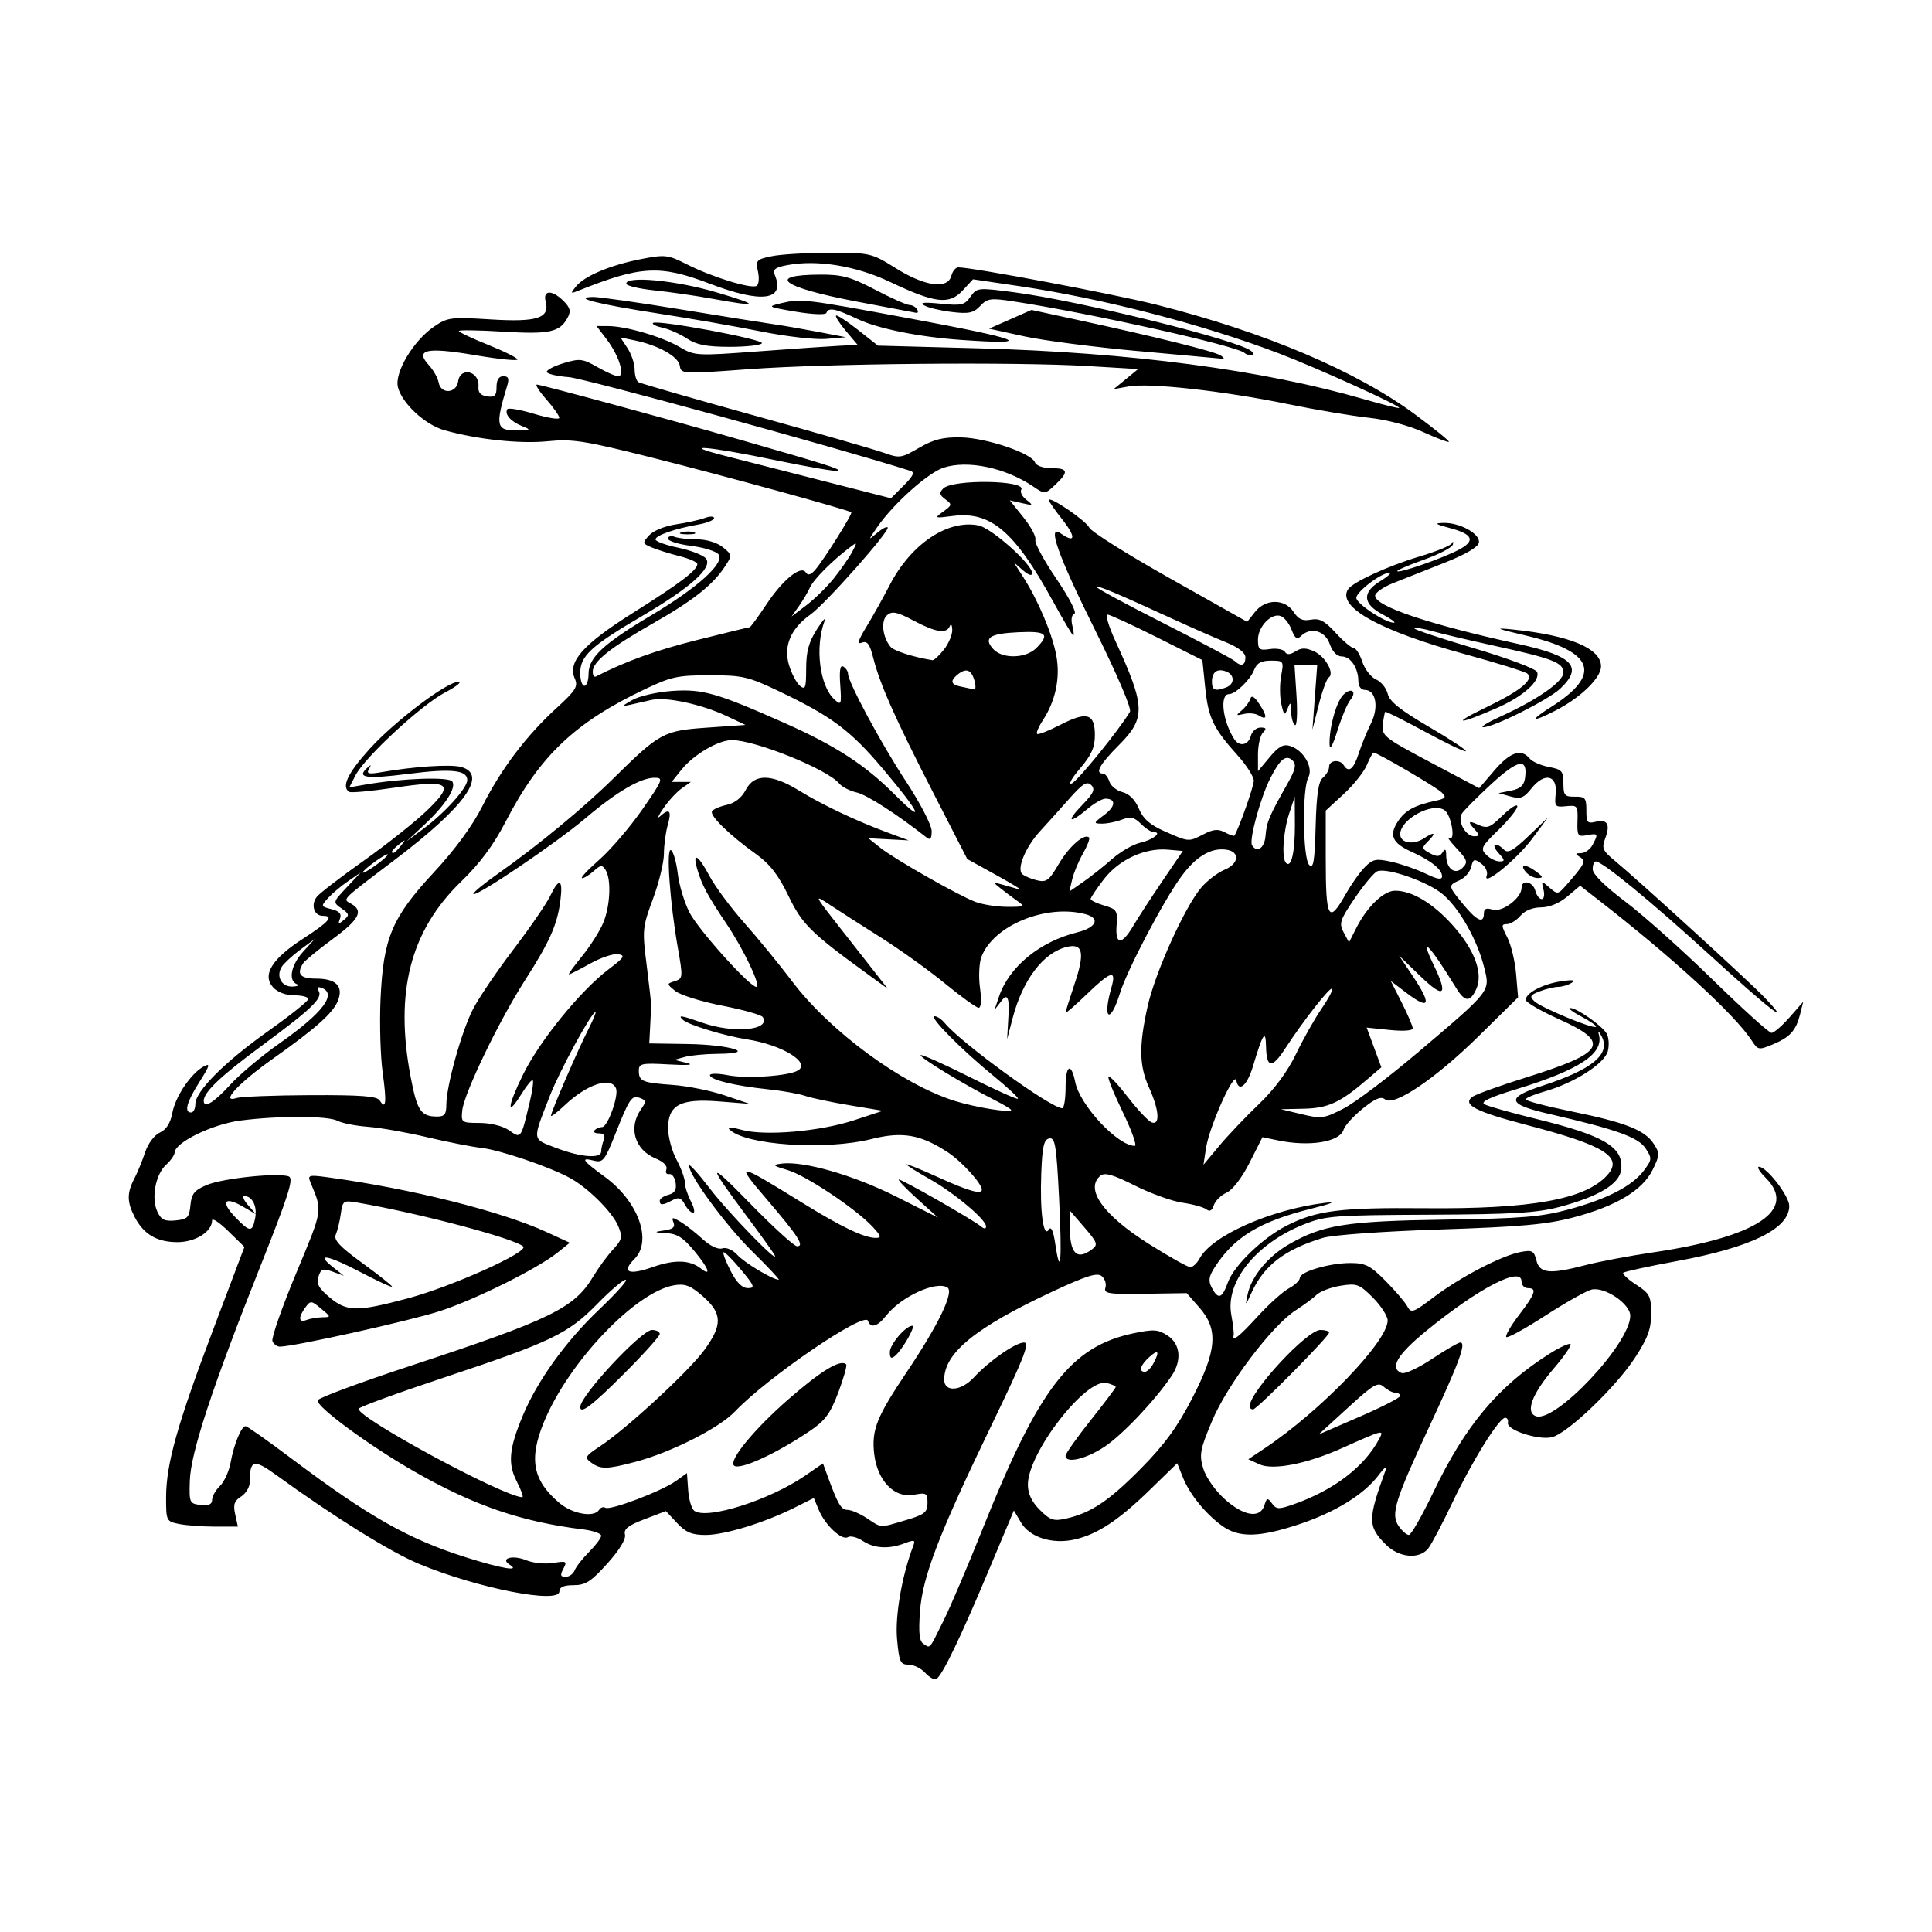 <svg width="1500" height="1500" viewBox="0 0 1500 1500" xmlns="http://www.w3.org/2000/svg">
  <!-- Original SVG transformiert und zentriert -->
  <svg x="100.0" y="196.261" width="1300" height="1107.479" viewBox="0 0 942.11 802.59">
    /2000/svg" viewBox="0 0 942.11 802.59">
  <path id="path1137" d="M448.16,799.05c-2.32-2.56-6.55-4.65-9.4-4.65-4.65,0-5.33-1.52-6.5-14.43-1.18-13.05,2.79-35.9,9.1-52.36,1.3-3.38.64-3.59-4.8-1.52-9,3.42-17.06,2.97-23.63-1.34-3.13-2.05-6.88-3-8.33-2.11-3.38,2.09-12.87-6.8-16.42-15.38l-2.75-6.63-10.98,5.49c-16.96,8.48-39.25,15.3-49.97,15.3-7.66,0-11.06-1.43-16-6.72l-6.28-6.72-12.05,4.58c-9.17,3.48-11.79,5.55-10.98,8.64.66,2.52-3.11,8.71-9.91,16.27-9.14,10.17-12.31,12.2-18.99,12.2-5.58,0-8.02,1.08-8.02,3.55,0,7.19-46.17-1.87-78.85-15.47-16.26-6.77-47.79-26.39-80.36-49.99-12.77-9.25-14.98-8.68-14.98,3.87,0,2.82-2.19,6.49-4.87,8.17-3.84,2.4-4.55,4.5-3.34,9.98l1.52,6.94h-12.84c-7.06,0-16.15-.66-20.19-1.47-7.21-1.44-7.36-1.74-7.36-14.92,0-18.68,6.22-40.85,26.57-94.66l17.51-46.32-9.1-8.88c-5-4.88-9.1-7.61-9.1-6.05,0,6.35-9.38,12.25-19.48,12.25-11.54,0-19.04-4.4-24.08-14.15-4.36-8.43-4.41-13.5-.23-21.52,1.79-3.44,4.54-10.13,6.1-14.87,1.62-4.92,5.19-9.69,8.29-11.1,3.63-1.66,5.97-5.32,7.03-11.02,1.74-9.38,10.54-22.38,17.76-26.25,3.78-2.02,3.34-.46-2.45,8.67-7.26,11.44-8.85,17.28-4.71,17.28,1.29,0,2.35-2.14,2.35-4.76,0-7.17,16.65-23.81,41.41-41.35,12.18-8.63,22.15-16.62,22.15-17.75s-3.54-2.05-7.87-2.05c-4.79,0-9.48-1.78-11.98-4.54-6.24-6.9-.65-15.98,16.76-27.24,14.8-9.57,17.74-12.95,11.25-12.95-5.04,0-6.95-6.39-3.23-10.86,1.71-2.06,13.68-11.24,26.6-20.4,12.92-9.16,28.86-21.84,35.41-28.16,15.79-15.25,12.64-17.33-19.09-12.6-12.63,1.88-23.8,2.9-24.82,2.28-4.55-2.81-.87-10.56,11.49-24.21,14.11-15.6,43.69-37.92,50-37.74,2.06.06-1.32,2.75-7.52,5.97-13.09,6.81-45.13,36.41-50.36,46.52l-3.59,6.93,9.07-1.58c20.55-3.57,47.21-4.5,48.94-1.69,2.27,3.68-4.09,13.42-16.05,24.56l-9.7,9.04,9.77-7.29c11.98-8.93,24.36-22.75,24.36-27.19,0-5.61-8.99-6.55-33.2-3.46-23.46,2.99-29.15,2.23-23.37-3.13,2.51-2.33,2.76-2.25,1.24.41-1.54,2.7-.21,3.02,7.3,1.72,18.02-3.12,38.22-4.46,44.25-2.95,15.74,3.95,2.91,22.07-37.06,52.36-30.76,23.31-29.38,21.92-24.49,24.68,7.12,4.02,4.58,8.82-10.59,19.99-8.09,5.95-15.49,12.04-16.44,13.53-3.86,6.03-1.67,8.59,7.33,8.59,11.12,0,15.38,4.22,12.33,12.22-2.65,6.98-12.19,15.52-36.83,32.97-19.24,13.63-29.74,25.01-20.29,22.01,2.56-.81,21.29-1.55,41.63-1.63,28.34-.12,37.44.57,38.92,2.97,3.52,5.69,4.01,1.11,1.68-15.57-1.27-9.06-1.81-27.6-1.22-41.19,1.52-34.57,6.34-46.05,30-71.54,11.98-12.9,21.73-26.21,27.28-37.23,10.51-20.88,24.66-39.62,41.59-55.1,11.01-10.06,12.41-12.3,10.44-16.71-4.2-9.4,4.54-19.25,32.96-37.14,26.49-16.68,35.98-23.9,35.98-27.34,0-1.04-4.5-3.03-10-4.42-5.5-1.39-12.52-3.58-15.59-4.88-5.35-2.25-5.41-2.55-1.49-6.88,2.29-2.53,8.91-5.23,15-6.12,6-.88,13.29-2.49,16.21-3.58,2.93-1.09,5.3-1.07,5.3.06s-3.97,2.73-8.83,3.59c-13.18,2.32-24.13,6.14-24.13,8.4,0,1.1,5.74,3.2,12.77,4.65,7.02,1.46,14.02,4.17,15.56,6.02,4.17,5.03-8.39,16.33-36.43,32.76-28.17,16.52-34.27,22.17-34.27,31.76,0,3.94,1.06,7.17,2.35,7.17s2.35-3.03,2.35-6.74c0-9.15,8.2-16.81,35.22-32.89,26.39-15.71,41.76-29.68,37.84-34.41-1.42-1.71-8.38-3.83-15.46-4.72-7.08-.88-12.88-2.71-12.88-4.05s1.68-1.79,3.72-1.01,7.76,1.43,12.69,1.43c5.25,0,11.22,1.82,14.4,4.4,5.32,4.31,5.35,4.55,1.25,10.79-6.88,10.5-17.91,19.21-40.84,32.25-23.78,13.52-33.6,21.41-33.6,27,0,2,.79,3.23,1.77,2.73,17-8.7,33.73-14.73,57.12-20.59,15.69-3.93,28.94-7.15,29.42-7.15s4.69-5.73,9.34-12.73c9.37-14.12,19.59-22.41,22.28-18.06,1.13,1.83,2.77,1.35,5.26-1.52,4.93-5.69,21.19-31.61,20.3-32.35-1.66-1.37-72.07-20.68-112-30.72-38.16-9.6-44.81-10.64-58.95-9.24-15.64,1.54-39.5-1.02-57.99-6.22-10.85-3.05-23.86-15.11-26.14-24.22-2.05-8.15,8.61-26.07,20.22-34.02,7.69-5.27,9.53-5.5,31.79-4.12,26.35,1.64,33.55-.69,31.11-10.03-1.72-6.57,3.63-6.73,10.06-.3,3.76,3.76,4.24,5.73,2.3,9.36-4.39,8.2-10.23,9.46-36.31,7.87-13.69-.84-24.89-1-24.89-.36s7.41,4.15,16.48,7.79c9.06,3.65,16.48,7.36,16.48,8.25s-10.86-.23-24.13-2.49c-27.13-4.61-33.8-3.11-25.62,5.77,2.5,2.72,4.94,7.06,5.41,9.65,1.22,6.71,9.99,6.24,10.96-.59,1.22-8.59,12.22-5.73,11.44,2.98-.29,3.22,1.23,4.91,4.88,5.43,4.31.61,5.3-.37,5.3-5.3,0-4,1.29-6.05,3.81-6.05,2.85,0,3.4,1.32,2.19,5.3-6.85,22.53-6.24,25.36,5.38,25.15,8.08-.14,8.26-.3,2.81-2.47-6.19-2.47-9.83-6.68-8.14-9.41.56-.91,7.38.26,15.14,2.61s14.12,3.35,14.12,2.22-3.29-5.8-7.31-10.38c-4.02-4.58-6.39-8.32-5.28-8.32,2.26,0,75.64,19.91,113.8,30.88,50.01,14.37,56.92,16.56,55.82,17.66-.62.62-16.66-2.1-35.64-6.05-37.28-7.75-55.21-9.3-28.42-2.45,9.06,2.32,33.84,8.65,55.07,14.07l38.59,9.85,7.17-7.17c5.33-5.33,6.3-7.44,3.78-8.24-41.47-13.16-183.25-52.05-192.28-52.74-6.8-.52-12.36-1.87-12.36-2.99s4.37-3.35,9.72-4.95c8.78-2.63,10.59-2.41,18.71,2.26,4.94,2.84,10.22,5.17,11.72,5.17,4.09,0,.53-11.59-6.32-20.6l-5.82-7.65,6.59.03c10,.04,30.37,6.02,40.11,11.76,8.46,4.99,9.55,5.06,44.07,2.49,19.47-1.45,40.06-2.87,45.76-3.16l10.37-.53-6.54-7.75c-3.6-4.26-6.11-8.18-5.59-8.7.52-.52,6.04,3.06,12.26,7.97l11.31,8.92,56.88,1.53c85.1,2.29,159.83,12.16,216.75,28.65,10.45,3.03,19.29,5.22,19.64,4.87,1.07-1.07-46.5-22.65-67.7-30.7-43.3-16.46-99.21-30.91-146.66-37.91l-25.43-3.75-5.91,6.37c-7.48,8.07-15.49,7.11-40.69-4.87-19.03-9.05-40.97-12.66-57.8-9.5-6.98,1.31-8.4,2.43-7.09,5.61,5.88,14.29-7.32,16.03-36.65,4.84-28.06-10.7-38.79-10.12-74.04,4.01-4.33,1.74-4.43,1.54-1.18-2.47,4.79-5.91,19.41-12.04,36.69-15.39,13.5-2.62,15.01-2.44,25.89,3.07,14.03,7.1,36.04,13.87,39.06,12,1.21-.75,1.54-4.38.73-8.06-1.37-6.25-.86-6.83,7.51-8.57C366.49.87,381.12.02,394.07,0c23.14-.03,23.78.12,37.66,8.79,16.32,10.19,29.07,11.88,31.09,4.13.68-2.59,2.43-4.71,3.9-4.71,8.09,0,87.81,15.04,111.6,21.05,60.71,15.33,112.46,37.29,145.49,61.75,10.84,8.03,19.36,14.94,18.94,15.36-.42.42-6.93-2.06-14.46-5.5-8.02-3.67-20.6-6.99-30.37-8.02-9.17-.96-29.92-4.46-46.1-7.78-35.84-7.34-77.35-11.95-89.04-9.89l-8.64,1.53,6.88-5.64,6.88-5.64-27.99-1.67c-41.17-2.46-147.21-1.5-191.05,1.73-37.54,2.77-38.17,2.74-38.84-1.93-.74-5.14-12.03-11.5-25.27-14.24l-8.11-1.68,3.99,6.09c2.19,3.35,3.99,8.71,3.99,11.92s.95,6.41,2.11,7.13,30.55,9.18,65.32,18.82c34.77,9.63,67.45,19.04,72.63,20.9,8.96,3.21,9.93,3.08,19.99-2.76,8.18-4.75,13.51-6.08,23.54-5.87,14.28.29,39.63,8.83,41.62,14.02.74,1.93,4.57,3.3,9.25,3.3,9.5,0,9.97,2.02,2.19,9.33-5.75,5.4-5.85,5.41-12.36,1.01-15.7-10.62-36.94-15.07-50.53-10.59-8.74,2.88-28.05,20.16-37.11,33.2-5.34,7.68-5.38,7.93-.56,3.74,2.84-2.47,5.67-4,6.28-3.38,1.65,1.65-34.92,42.95-43.36,48.97-11.18,7.96-15.37,17.76-12.17,28.46,1.44,4.81,4.21,10.07,6.14,11.68,3.05,2.53,3.52,1.23,3.53-9.72,0-9.56,1.49-14.94,6.06-22.06,3.33-5.18,5.26-7.3,4.3-4.71-5.54,14.85-2.78,36.68,5.61,44.27,3.76,3.41,3.98,2.86,3.2-8.25-.58-8.26-.04-11.41,1.77-10.29,1.43.88,2.6,2.66,2.6,3.94,0,4.75,18.55,39.24,32.59,60.61,8.05,12.25,14.48,24.66,14.48,27.95,0,4.4-.75,5.32-2.94,3.59-16.41-12.96-33.64-24.05-39.27-25.29-3.79-.83-8.22-3.12-9.85-5.08-6.63-7.99-47.19-24.38-60.32-24.38-7.71,0-21.6,8.16-28.44,16.7l-5.48,6.84h10.82l-5.1,3.57c-2.81,1.97-7.45,7-10.32,11.18-2.87,4.18-3.78,6.28-2.01,4.67,5.32-4.88,6.76-3.36,4.45,4.69-1.2,4.2-2.19,11.55-2.19,16.34s-2.78,16.2-6.17,25.35c-5.91,15.94-6.06,17.5-3.55,37.21,1.44,11.31,2.58,21.63,2.54,22.92-.05,1.29-.3,6.59-.57,11.77l-.49,9.42,21.51.33c24.28.37,39.88,5.34,17.33,5.52-7.12.06-15.59.84-18.83,1.75l-5.88,1.64,7.06,1.77c4.31,1.08.42,1.4-10,.82-15.48-.87-17.07-.55-17.07,3.47,0,6.04,1.85,6.82,19.13,8.06,8.25.59,21.35,3.23,29.12,5.86l14.12,4.79-17.11-1.36c-21.87-1.74-28.79,1.89-28.79,15.11,0,4.84,2.12,12.76,4.71,17.59,2.59,4.83,4.71,10.64,4.72,12.91,0,2.27,1.53,7.04,3.39,10.6,1.86,3.56,2.42,6.47,1.25,6.47s-3.27-2.13-4.67-4.74c-2.01-3.76-3.46-4.24-6.99-2.35-5.47,2.93-7.12,3-7.12.3,0-1.14,2.2-2.66,4.89-3.36,3.54-.93,4.66-2.79,4.06-6.75-.46-3.01-2.09-5.22-3.63-4.91-1.54.31-2.25-.86-1.59-2.61.75-1.94-1.59-4.33-6.06-6.18-11.71-4.85-15.46-17.28-8.31-27.5,3.13-4.47,3.09-5.15-.4-6.49-4.71-1.81-5.96.03-14.09,20.58-5.72,14.46-6.88,15.9-11.8,14.67-7.94-1.99-6.83-.33,6.14,9.18,18.78,13.79,26.74,35.94,16.57,46.11-7.52,7.52-3.36,9.36,10.31,4.55,12.2-4.29,20.79-4.05,26.91.74,6.32,4.95,4.58,0-3.35-9.54-6.77-8.15-9.85-10.03-16.91-10.34q-8.51-.37-1.11-1.32c5.61-.7,7.17-1.86,6.13-4.56-1.21-3.16-.71-3.21,3.91-.45,2.92,1.75,8.51,6.11,12.42,9.71,4.29,3.93,8.71,6.03,11.12,5.26,2.34-.74,5.87.8,8.51,3.72,3.98,4.4,19.86,13.91,23.24,13.91.69,0-6.01-7.15-14.89-15.89-14.84-14.6-35.6-42.81-35.6-48.38,0-1.29,5.19,4.44,11.53,12.72,10.98,14.35,40.79,44.91,36.44,37.36-1.14-1.97-7.98-11.51-15.21-21.18-22.95-30.72-22.61-32.35,1.55-7.59,12.95,13.27,24.86,24.13,26.48,24.13,4.37,0,.74-5.61-17.24-26.65-17.9-20.95-17.09-20.86,20.48,2.37,21.88,13.52,34.57,19.58,41.05,19.58,3.36,0,3.08-1.01-1.69-6.17-9.35-10.11-37.56-28.96-47.88-31.99-8.47-2.49-8.89-2.92-3.55-3.63,12.28-1.64,40.37,6.39,64.16,18.33l23.93,12.02-11.77-10.66c-6.47-5.86-11.06-10.7-10.19-10.75,1.8-.1,41.61,22.62,46.09,26.31,1.94,1.6,2.94,1.61,2.94.06,0-3.85-17.74-18.74-31.74-26.64-7.14-4.03-12.99-7.73-12.99-8.22s8.08,2.79,17.95,7.29c16.91,7.7,24.42,9.83,24.42,6.91,0-3.4-11.2-15.76-18.89-20.85-15.4-10.19-25.74-12.02-43.22-7.63-25.83,6.49-71.04,3.46-79.85-5.36-1.54-1.54.89-1.48,6.82.17,12.94,3.6,43.9.96,63.24-5.39l16.2-5.32-18.64-3.1c-10.25-1.7-21.56-4.09-25.13-5.31s-13.11-2.89-21.18-3.73c-18.21-1.88-32.34-5.33-32.34-7.9,0-1.07,4.5-1.07,10,.01,10.66,2.09,34.46.48,39.58-2.68,7.25-4.48-9.06-14.42-28.63-17.46-12.65-1.96-33.08-8.17-36.13-10.99-3.14-2.9-1.03-2.59,10.75,1.56,17.7,6.24,38.77,4.32,34.17-3.12-.77-1.24-11.01-4.13-22.76-6.41-11.75-2.28-23.63-5.99-26.41-8.23-4.99-4.04-4.99-4.1-.31-5.58,4.54-1.44,4.61-2.19,1.72-18.55-4.54-25.73-6.73-56.91-3.87-55.15,1.32.81,3.02,6.73,3.78,13.16.76,6.42,3.72,16.25,6.57,21.84,4.98,9.76,33.9,41.94,37.7,41.94,2.86,0-7.07-20.98-16.72-35.31-10.68-15.87-14.09-22.22-16.58-30.93-2.89-10.06.54-8.13,6.93,3.91,3.11,5.86,11.96,17.77,19.68,26.48,7.72,8.71,19.75,23.4,26.73,32.65,21.33,28.23,61.73,57.96,91.52,67.34,11.56,3.64,31.78,6.9,31.78,5.12,0-.5-4.5-3.18-10-5.96-16.63-8.4-42-23.85-40.93-24.92.55-.55,12.88,4.95,27.4,12.23,14.51,7.28,26.8,12.82,27.31,12.32s-5.7-6.31-13.78-12.91c-17.95-14.64-36.62-33.54-33.13-33.54,1.41,0,3.97,1.71,5.7,3.79,9.63,11.61,59.78,47.99,66.14,47.99,1.05,0,1.9-5.36,1.9-11.91,0-12.43,3.15-14.09,5.41-2.85,2.62,13.1,23.9,35.9,33.53,35.94,1.35,0-1.69-8.52-6.74-18.95-5.06-10.43-8.69-19.46-8.08-20.07.61-.61,5.56,4.65,10.99,11.69s11.41,13.39,13.28,14.11c4.9,1.88,4.28-6.97-1.36-19.4-5.64-12.43-5.85-23.43-.9-45.77,4.2-18.94,20.77-55.71,30.08-66.77,3.35-3.98,9.33-8.58,13.3-10.22,8.14-3.37,8.71-10.15.94-11.26-8.68-1.25-17.14,3.83-25.51,15.31-9.98,13.69-30.34,52.47-34.34,65.41-5.49,17.75-10.01,15-4.86-2.96,3.02-10.54-.03-9.73-13.97,3.7-6.47,6.24-11.76,10.81-11.76,10.17s2.25-7.82,4.99-15.95c5.99-17.73,4.83-23.22-4.43-20.94-13.16,3.25-24.74,18.53-30.38,40.1l-3.08,11.77.78-13.81q.78-13.8-3.55-8.24l-4.33,5.57,2.49-7.39c5.64-16.77,22.9-30.98,43.99-36.21,10.84-2.69,13.26-7.94,4.71-10.23-22.05-5.91-51.82,6.29-58.55,24-1.3,3.41-1.66,11.25-.81,17.42.93,6.76.63,11.23-.74,11.23-1.26,0-9.71-6.09-18.78-13.53s-25.35-19.12-36.18-25.96c-10.83-6.83-23.82-15.16-28.86-18.5-8.99-5.95-8.88-5.7,5.88,13.1,8.28,10.55,17.71,22.56,20.94,26.69l5.88,7.51-10.59-7.69c-32.72-23.74-37.57-28.52-45.31-44.58-5.65-11.74-10.42-17.88-18.25-23.5-15-10.77-26.23-21.72-24.75-24.12.7-1.13,4.45-2.75,8.34-3.6,4.52-.99,8.36-4.03,10.63-8.42,4.78-9.24,14.54-9.12,29.95.36,13.08,8.05,32.21,17.12,49.98,23.69l11.77,4.36-11.35-.6-11.35-.6,6.64,5.3c8.17,6.52,43.62,26.71,53.52,30.48,3.99,1.52,12.03,2.79,17.85,2.82,9.75.05,10.22-.21,5.88-3.25-2.59-1.82-6.83-4.99-9.42-7.06-4.59-3.66-4.56-3.71,1.18-2.13,3.24.89,7.47,2.1,9.42,2.69,1.94.59-3.88-3.03-12.95-8.03l-16.48-9.1-19.3-37.6c-21.29-41.49-29.88-60.81-33.65-75.75-1.94-7.7-3.35-9.58-6.33-8.43-2.85,1.09-2.21-1.19,2.53-8.93,3.5-5.72,9.4-16.29,13.12-23.48,11.93-23.11,32.64-37.01,49.97-33.54,7.26,1.45,30.14,21.83,30.14,26.84,0,1.77-1.98,1.15-5.17-1.61l-5.17-4.48,5.29,8.24c8.48,13.21,16.49,32.24,18.7,44.43,2.26,12.43-.46,25.31-7.67,36.31-2.34,3.57-3.77,6.98-3.18,7.57.59.59,6.47-1.71,13.07-5.11,14.93-7.69,19.44-6.36,19.44,5.74,0,6.99-1.92,11.31-8.42,18.9-4.63,5.41-6.69,9.17-4.59,8.36,3.2-1.23,26.78-30.28,32.74-40.33,1.05-1.77-7.13-20.87-20.17-47.12q-30.57-61.55-18.77-53.24c8.41,5.89,8.72,2.06.66-8.12-4.04-5.1-7.35-9.88-7.35-10.61,0-2.69,20.93,11.55,22.79,15.51,1.06,2.24,21.48,15.08,45.37,28.52l43.45,24.45,4.39-5.57c5.9-7.5,16.79-7.51,21.69-.03,2.73,4.17,5.15,5.26,9.74,4.38,4.81-.92,7.77.65,13.95,7.4,4.32,4.71,8.88,8.56,10.14,8.56s3.43,3.46,4.83,7.68c1.39,4.22,4.88,8.73,7.76,10,2.87,1.28,5.82,4.92,6.56,8.1.98,4.23,7.15,9.18,23.14,18.52,11.99,7.01,21.36,13.19,20.81,13.74-.54.54-10.83-4.36-22.85-10.89-12.02-6.53-22.14-11.6-22.48-11.26-.34.34-.96,3.58-1.39,7.2-.72,6.2.82,7.43,26.73,21.17l27.49,14.58,8.59-10c8.86-10.32,15.05-12.42,19.78-6.72,1.5,1.81,6.4,3.97,10.88,4.81,7.31,1.37,8.15,2.32,8.15,9.17s.72,7.63,6.47,7.54c5.78-.08,6.47.74,6.44,7.67-.03,6.83.59,7.61,5.15,6.46,6.64-1.67,8.47,1.42,5.49,9.26-2.1,5.53-1.5,6.95,5.26,12.56,13.33,11.04,75.6,67.86,84.04,76.69,17.25,18.05,3.06,7.1-30.34-23.41-33.12-30.25-60.4-52.65-64.27-52.79-.97-.03-1.77,1.93-1.77,4.36,0,2.77,6.83,9.56,18.24,18.15,10.03,7.55,32.12,27.27,49.08,43.83,16.96,16.56,31.94,30.11,33.3,30.11s5.93-3.94,10.16-8.76l7.69-8.76-1.75,6.98c-2.33,9.29-5.65,12.95-15.43,17.04-7.81,3.26-8.34,3.17-11.76-2.13-9.35-14.46-44.51-46.7-86.58-79.38l-10.01-7.78-7.24,6.09c-4.48,3.77-10.1,6.09-14.77,6.09s-9.09,1.82-11.57,4.71c-2.22,2.59-5.66,4.71-7.65,4.71-3.2,0-3.17.85.23,7.44,2.12,4.09,4.35,13.36,4.97,20.6l1.12,13.15-21.97,21.65c-24.41,24.05-47.86,39.93-52.85,35.79-2.26-1.87-5.45-.57-12.51,5.1-5.21,4.19-10.1,9.57-10.86,11.96-2.2,6.93-19.17,9.69-36.88,6l-8.75-1.82-7.22,14.3c-4.29,8.49-9.56,15.37-12.98,16.93-3.17,1.44-6.4,4.64-7.18,7.1-.96,3.02-2.31,3.76-4.16,2.29-1.51-1.2-7.56-2.88-13.45-3.73-5.89-.85-17.98-5.21-26.87-9.68-12.25-6.16-16.92-7.5-19.31-5.52-8.94,7.42,1.49,22.13,27.22,38.37,11.41,7.2,21.92,13.09,23.35,13.09s3.78-2.19,5.21-4.87c6.89-12.87,39.96-27.55,70.53-31.31,6.77-.83,4.03.34-7.6,3.25-29.38,7.35-43.65,16.06-54.63,33.36-3.14,4.95-3.45,7.37-1.41,11.18,3.65,6.82,5.76,6.09,9.09-3.13,3.39-9.39,19.51-24.95,32.92-31.79,16.89-8.62,30.18-10.29,78.11-9.86,59.69.54,90.04-4.96,102.34-18.55,9.2-10.17-1.25-16.75-44.64-28.1-29.33-7.67-36.94-11.55-31.33-15.97,1.68-1.33,15.24-6.23,30.13-10.89,44.82-14.03,48.05-19.66,18.83-32.79-10.36-4.66-18.83-9.58-18.83-10.94,0-3.87,9.69-8.94,20.01-10.47,6.43-.95,8.3-.68,5.88.86-1.94,1.24-5.32,2.27-7.5,2.29-2.18.02-6.87,1.14-10.41,2.49-5.52,2.1-5.97,2.91-3.1,5.64,3.76,3.59,33.21,15.79,34.65,14.35.51-.51-3.15-3.07-8.12-5.7-4.98-2.63-7.88-4.82-6.45-4.88,3.56-.14,17.62,9.64,20.48,14.24,1.28,2.07,1.63,6.56.77,9.98-1.78,7.09-19.15,18.14-35.9,22.83-5.67,1.59-10.31,3.56-10.31,4.38s11.46,3.84,25.47,6.7c30.62,6.26,41.45,10.5,46.5,18.21,3.53,5.39,3.49,6.44-.54,14.66-5.66,11.53-20.43,20.45-44.36,26.78-15.25,4.03-29.58,5.33-75.32,6.84-32.21,1.06-60.54,3.1-65.91,4.74-21.44,6.56-33.04,15.43-40.01,30.62-3.62,7.89-3.71,7.93-2.3,1.16,2.09-9.97,11.36-21.28,22.96-28.01,19.17-11.11,32.44-13.24,87.8-14.05,43.8-.65,54.38-1.52,70.1-5.8,21.74-5.92,35.73-13.21,42.25-22.03,4.42-5.98,4.47-6.67.78-12.29-4.1-6.25-16.55-10.69-54.48-19.41-23.48-5.4-24.3-9.06-3.53-15.82,28.14-9.16,38.52-17.8,33.33-27.73-1.58-3.02-2.32-3.57-1.63-1.21,3.13,10.81-10.8,20.04-46.83,31.03-14.69,4.48-19.93,6.99-17.46,8.37,1.94,1.09,15.1,4.8,29.24,8.26,38.12,9.32,49.11,15.88,47.66,28.46-.94,8.1-12.53,15.12-34.73,21.03-12.56,3.34-26.28,4.16-73.13,4.37-53.79.24-58.55.61-70.8,5.5-26.8,10.7-44.11,32.26-40.73,50.75.98,5.37,1.59,10.56,1.34,11.53-1.03,4.13,2.95,1.01,13.61-10.65,6.24-6.83,14.11-13.89,17.48-15.7,3.37-1.81,6.13-4.43,6.13-5.84,0-3.51,16.63-8.41,28.52-8.41,8.36,0,11.18,1.43,19.66,10,5.45,5.5,10.97,11.96,12.27,14.36,2.19,4.03,3.31,3.64,14.98-5.19,14.82-11.21,37.95-23.26,48.61-25.33,6.7-1.29,7.71-.77,9.08,4.7,1.85,7.38,7.46,7.9,27.86,2.59,7.53-1.96,24.44-5.15,37.57-7.08,58.61-8.64,81.68-23.88,63.57-41.99-3.41-3.41-5.11-6.21-3.77-6.21,4.31,0,17.04,16.47,17.04,22.03,0,12.8-21.33,23.31-62.92,30.98-16.08,2.97-29.79,5.95-30.46,6.62-.67.67,2.57,3.68,7.21,6.69,7.65,4.96,8.44,6.47,8.46,16.28.02,8.58-1.83,13.69-8.99,24.72-10.73,16.53-37.95,42.61-46.79,44.83-7.52,1.89-25.66-4.03-24.81-8.09.32-1.56-.37-2.83-1.54-2.83-3.44,0-18.59,24.34-29.7,47.72-5.68,11.95-11.81,23.57-13.63,25.84-5,6.21-16.38,5.19-23.71-2.13-10.35-10.35-10.37-14.07-.24-42,.97-2.67-.69-1.49-3.82,2.71-8.12,10.89-24.41,20.98-44.88,27.78-22.59,7.5-34.04,7.69-43.51.71-9.52-7.03-18.05-17.63-21.91-27.24l-3.14-7.82-15.53,15.12c-17.47,17-29.4,24.87-42.15,27.78-12.51,2.85-25.25-1.16-30.18-9.5l-4.03-6.83-14.51,34.55c-15.65,37.27-25.73,58.17-29.04,60.22-1.15.71-3.98-.81-6.29-3.36h0ZM458.45,769.58c3.85-7.77,13.55-30.52,21.54-50.56,32.08-80.41,49.94-103.65,85.38-111.08,11.27-2.36,13.79-2.19,19.11,1.3,7.25,4.75,8.14,14.04,2.18,22.81-9.44,13.9-27.67,33.13-37.74,39.79-10.51,6.96-21.86,9.57-21.86,5.02,0-1.21,6.36-10.2,14.12-19.97,7.77-9.77,14.12-18.19,14.12-18.71s-2.25-1.53-5-2.25c-11.64-3.04-44.43,39.15-44.43,57.17,0,5.11,2.14,9.64,6.71,14.21,5.81,5.81,7.78,6.47,14.71,4.9,14.12-3.2,24.07-9.85,42.19-28.18,13.22-13.37,20.54-23.4,28.83-39.48,13.95-27.05,14.87-38.74,4.02-51.1l-7.1-8.09-23.47.36c-20.59.31-23.32-.11-22.27-3.43.66-2.08-.27-5.01-2.07-6.5-2.56-2.13-8.66-.2-28.06,8.86-42.95,20.06-60.58,34.42-60.58,49.38,0,7.24,9.53,6.56,16.66-1.19,8.49-9.23,23.49-19.69,28.24-19.69,3.39,0,.04,8.57-17.7,45.31-30.35,62.85-39.42,86.44-40.83,106.17-.86,12.06-.35,16.63,2.05,18.11,3.94,2.43,2.88,3.67,11.23-13.16h0ZM250.86,741.32c.77-2.01,4.44-6.69,8.16-10.41,3.72-3.72,6.77-7.8,6.77-9.06s-4.5-2.85-10-3.53c-34.85-4.29-61.34-13.35-94.75-32.39-25.62-14.6-55.9-36.86-54.77-40.27.45-1.36,24.08-10.14,52.51-19.5,78.55-25.88,91.92-32.41,102.46-50.05,2.91-4.87,7.92-11.72,11.14-15.22,5.23-5.69,5.54-7.08,3.01-13.2-3.28-7.92-17.02-21.62-27.25-27.17-11.7-6.35-39.37-15.73-49.88-16.91-5.42-.61-19.12-3.31-30.43-5.99-11.32-2.69-26.25-5.32-33.2-5.85-6.94-.53-14.63-2.03-17.08-3.34-5.39-2.88-33.07-2.98-54.7-.19-15.8,2.04-36.88,12.3-37.07,18.04-.05,1.42-2.18,4.48-4.75,6.8-5.94,5.38-8.49,18.67-5.03,26.26,2.17,4.77,4.08,5.72,10.3,5.12,6.75-.65,7.72-1.64,8.38-8.57.62-6.48,2.22-8.45,9.27-11.4,9.1-3.8,40.23-7.03,46.09-4.78,2.86,1.1-.14,10.6-15.94,50.34-27.16,68.36-39.26,105.1-39.76,120.75-.4,12.53-.19,13.01,6.06,13.73,4.56.52,6.47-.32,6.47-2.85,0-1.98,1.98-5.49,4.4-7.81,2.42-2.32,5.13-8.28,6.03-13.25,1.86-10.29,6.03-20.39,8.42-20.39.89,0,12.63,8.28,26.1,18.41,43.29,32.54,65.79,45.25,98.17,55.46,19.86,6.26,30.65,8.06,24.34,4.07-5.71-3.62,1.73-5.66,9.26-2.54,3.83,1.59,10.65,2.28,15.16,1.55,7.55-1.23,8.01-.97,5.76,3.23-1.93,3.61-1.67,4.56,1.25,4.56,2.03,0,4.32-1.64,5.09-3.65h0ZM80.82,612.33c-.67-1.74,5.34-18.91,13.35-38.16,15.21-36.55,14.91-34.6,7.99-51.25-1.64-3.95-.82-4.18,9.71-2.75,46.8,6.36,97.71,19.11,123.31,30.88l12.95,5.95-6.78,5.45c-11.23,9.04-46.14,26.43-66.19,32.98-16.6,5.43-82.07,19.98-90.11,20.04-1.66.01-3.56-1.41-4.23-3.15h0ZM108.86,598.95c5.02-.08,5.01-.16-.68-4.89-5.49-4.57-5.94-4.6-8.83-.65-4.13,5.65-3.83,8.78.68,7.05,2.05-.79,6.02-1.46,8.83-1.51ZM157.19,588.25c24.67-6.6,68.04-26.12,64.74-29.14-4.95-4.53-58.4-18.69-92.99-24.64-8.26-1.42-8.6-1.2-9.65,6.24-.6,4.24-1.86,9.49-2.81,11.66-1.33,3.06,2.06,6.71,14.94,16.08,9.17,6.67,16.67,12.63,16.67,13.25s-8.15-3.14-18.11-8.36c-18.34-9.61-25.51-10.75-14.81-2.36l5.85,4.59-6.35-2.29c-5.49-1.98-6.57-1.6-7.96,2.8-1.26,3.96.13,6.55,6.26,11.66,9.78,8.16,15.35,8.23,44.22.51ZM734.04,697.3c17.98-37.6,36.72-59.87,65.7-78.07,5.62-3.53,10.78-5.87,11.46-5.19s-3.58,6.86-9.46,13.74c-12.2,14.28-16.06,24.51-10.11,26.79,10.85,4.16,53.23-40.87,53.18-56.51-.02-6.73-14.56-16.51-21.84-14.68-3.01.76-14.73,7.37-26.04,14.69s-21.15,12.72-21.87,12c-.72-.72,2.49-6.31,7.15-12.41,9.3-12.17,10.26-15.12,4.94-15.12-1.94,0-3.53-1.7-3.53-3.79,0-8.76-24.11,3.76-53.55,27.81-16.48,13.46-20.91,21.07-13.85,23.78,1.77.68,9.45-2.91,17.07-7.98,7.62-5.07,14.76-9.21,15.88-9.22,3.53-.01-.62,11.29-17.15,46.7-19.75,42.32-22.12,50.01-17.45,56.68,1.88,2.69,4.44,4.89,5.68,4.89s7.45-10.86,13.79-24.13h0ZM437.19,713.1c10.59-3.15,12.2-4.42,12.2-9.68,0-5.58-.61-5.94-7.78-4.6-10.86,2.04-20.51-7.99-22.22-23.08-1.52-13.46,1.41-20.78,18.42-46.12,17.81-26.53,26.69-45.01,22.78-47.43-6.34-3.92-26.04,5.13-34.45,15.82-4.89,6.21-8.78,7.32-10.24,2.92-1.85-5.54-56.41,31.65-74.78,50.97-8.99,9.45-36.09,23.14-56.4,28.47-15.83,4.16-19.25,4.2-24.58.31-3.87-2.83-3.45-3.57,5.19-9.29,14.81-9.8,49.56-41.88,58.37-53.86,10.43-14.21,10.3-20.72-.6-30.29-6.94-6.09-10.05-7.32-16.05-6.35-21.76,3.53-59.51,43.08-73.47,76.97-8.63,20.94-6.32,32.92,8.77,45.62,7.4,6.23,19.51,8.28,22.29,3.77.81-1.32,2.39-1.83,3.51-1.14,2.68,1.66,31.55-9.28,39.59-15l6.31-4.49.68,9.66c.38,5.31,1.96,10.54,3.53,11.61,7.32,5.01,42.35-6.13,62.17-19.77l10.14-6.97,2.4,6.59c5.99,16.44,7.8,19.54,11.39,19.56,2.11,0,7.01,2.12,10.9,4.69,8.48,5.62,6.94,5.54,21.93,1.09h0ZM340.49,682.36c-3.01-3.01,11.48-20.58,31.02-37.6,18.21-15.87,29.05-22.38,32.12-19.31.6.6-1.38,7.68-4.4,15.72-4.48,11.91-7.43,15.94-15.92,21.67-19.26,13.03-39.9,22.43-42.82,19.51ZM254.02,649.41c0-6.39,34.41-43.32,40.37-43.32,2.39,0,4.35,1.01,4.35,2.25s-9.05,11.3-20.11,22.36c-17.99,17.99-24.61,23.02-24.61,18.71h0ZM428.2,618.55c0-4.36,8.93-14.82,12.64-14.82,2.13,0-5.61,13.52-9.7,16.95-2.19,1.83-2.94,1.29-2.94-2.12h0ZM638.92,704.79c1.38-4.36,1.84-4.47,4.31-1.09,2.48,3.39,3.77,3.43,12.38.39,22.43-7.91,39.51-20.96,47.86-36.56,2.98-5.56,2.68-5.49-21.06,5.14-19.68,8.81-38.61,12.49-46.28,9l-6.25-2.85,9.2-6.13c31.48-20.97,69.22-60.17,69.22-71.9,0-2.52-3.73-8.32-8.29-12.88-7.64-7.64-9.07-8.17-18.15-6.72-5.42.87-11.48,3.15-13.48,5.07-1.99,1.92-7.33,5.88-11.87,8.79-13.27,8.54-38.49,41.91-47,62.2-6.77,16.12-7.31,19.02-4.99,26.75,1.46,4.89,6.7,12.38,12,17.17,10.71,9.67,19.99,11.18,22.39,3.63h0ZM630.64,649.04c.04-8.16,32.28-42.96,39.8-42.96,2.7,0,4.91.67,4.91,1.48,0,2.24-40.58,43.24-42.8,43.24-1.06,0-1.92-.79-1.92-1.77ZM218.35,691.41c-5.2-10.08-4.46-18.4,3.31-37.07,8.14-19.57,24.21-41.92,42.91-59.68,9.74-9.25,16.49-16.82,14.99-16.82s-8.7,6.13-16.01,13.62c-16.36,16.77-25.92,21.36-86.62,41.54-26.22,8.72-47.67,16.57-47.67,17.46,0,5.38,81.43,49.33,92.13,49.73.83.03-.54-3.92-3.05-8.77h0ZM715.37,643.2c0-.99-1.24-1.8-2.76-1.8s-4.43-1.49-6.47-3.32c-3.27-2.92-5.69-1.51-20.19,11.75l-16.48,15.07,22.95-9.95c12.62-5.47,22.95-10.76,22.95-11.75ZM576.41,625.07c3.75-7.01,2.91-8.37-2.27-3.69-5.04,4.56-6.13,8.24-2.44,8.24,1.25,0,3.37-2.05,4.71-4.55ZM344.31,572.01c-4.84-5.79-9.21-10.13-9.7-9.64-.49.49,1.32,5.23,4.03,10.53,3.32,6.5,6.47,9.64,9.7,9.64,4.2,0,3.71-1.27-4.03-10.53ZM523.42,532.02c-1.48-29.85-2.21-34.33-5.5-33.7-3.04.58-3.94,4.47-4.52,19.53-.83,21.6,1.19,36.71,4.23,31.78,1.3-2.11,2.52.55,3.63,7.92,3,20.03,3.89,9.5,2.16-25.53ZM541.87,560.78c3.57-2.67,3.19-3.81-4.17-12.36l-8.11-9.42-.09,8.63c-.16,15.33,3.8,19.54,12.36,13.14h0ZM71.11,543.12c1.26-6.54-1.59-12.36-6.05-12.36-1.34,0-.41,2.3,2.05,5.1l4.48,5.1-7.58-4.39c-10.21-5.91-12.46-2.68-4.17,5.98,8.31,8.67,9.69,8.74,11.26.56h0ZM635.89,478.98c8.7-8.32,16.14-18.37,20.82-28.12,4.01-8.35,10.47-19.81,14.36-25.47,3.89-5.66,6.6-10.77,6.01-11.36-1.18-1.18-16.26,18.06-26.44,33.73-7.44,11.45-10.54,11.08-10.77-1.28-.18-9.81-1.81-7.33-7.32,11.15-3.27,10.97-8.05,15.06-9.4,8.05-1.08-5.59-15.17,25.87-17.04,38.02l-1.44,9.42,8.83-10.59c4.86-5.83,14.93-16.42,22.37-23.54ZM265.79,505.65c0-1.51.64-4.43,1.43-6.47.97-2.53.09-3.72-2.75-3.72-2.3,0-3.38-.79-2.41-1.77.97-.97,2.89-1.77,4.27-1.77,3.09,0,9.41-17.54,7.82-21.7-2.68-6.97-16.27-2.52-28.96,9.5-4.21,3.98-7.65,6.6-7.65,5.81,0-2.09,15.02-36.84,20.93-48.42,2.78-5.46,4.63-9.92,4.1-9.92-2.19,0-20.12,32.93-25.63,47.08-10.05,25.81-10.25,24.13,3.59,29.42,13.72,5.25,25.25,6.14,25.25,1.96ZM225.55,478.07c1.5-6.32,2.28-11.94,1.74-12.48-.54-.54-3.34,2.83-6.23,7.5-8.73,14.12-8.15,7.26.93-11.05,9.4-18.96,32.31-47.07,48.06-58.96,8.74-6.6,9.47-7.77,5.24-8.42-2.7-.42-9.79,1.97-15.75,5.3-5.96,3.33-11.3,6.06-11.87,6.06s2.72-4.58,7.31-10.19,9.96-14.04,11.93-18.76c3.99-9.55,4.66-24.55,1.33-29.81-1.88-2.97-2.78-2.88-6.62.59-2.45,2.21-5.41,4.03-6.58,4.03s3.15-4.63,9.6-10.3,17.35-18.38,24.21-28.25c11.65-16.75,12.12-17.95,7.03-17.95-7.93,0-21.31,7.83-38.96,22.8-16.47,13.97-61.33,44.31-63.02,42.62-.55-.55,5.6-5.65,13.67-11.33,22.34-15.72,48.32-37.15,65.06-53.67,26.14-25.78,28.22-26.91,52.74-28.62l21.62-1.51-10.81-5.1c-13.74-6.48-33.75-10.81-41.81-9.04-3.43.75-8.88,1.98-12.12,2.74-5.37,1.25-5.28,1.02,1.12-2.65,3.85-2.21,13.91-4.5,22.36-5.09,17.04-1.19,25.2,1.13,63.29,18.07,28.6,12.71,45.14,23.44,61.72,40.03,17.96,17.96,14.75,10.83-6.41-14.23-18.33-21.71-28.84-29.56-58.53-43.71-17.24-8.22-20.52-8.98-38.84-8.98s-21.88.89-36.19,7.66c-39.74,18.82-59.53,37.61-78.77,74.79-6.76,13.07-14.45,23.41-24.91,33.53-28.71,27.76-37.63,62.3-28.46,110.21,3.61,18.89,5.72,22.04,14.74,22.1,4.26.03,5.3-1.27,5.3-6.65,0-10.53,8.53-41.17,14.95-53.7,3.21-6.27,13.46-21.4,22.76-33.61,9.3-12.21,18.59-25.72,20.64-30.01,5.08-10.66,7.36-9.8,5.85,2.19-1.74,13.78-5.89,23.18-19.88,44.98-14.67,22.87-34.35,63.68-35.35,73.3-.72,6.9-.5,7.06,9.86,7.1,6.23.03,13.02,1.74,16.48,4.17,6.79,4.76,6.66,4.93,11.55-15.71h0ZM724.78,450.38c42.16-35.82,41.24-34.65,37.79-48.38-3.85-15.31-13.54-32.54-22.96-40.81-8.04-7.06-31.45-15.38-37.13-13.2-1.77.68-7.43,7.44-12.58,15.01-8.46,12.45-9.07,14.32-6.35,19.4l3.01,5.62,4.08-8.07c6.07-12.01,15.44-21.02,21.87-21.02,9.49,0,21.22,7.02,32.29,19.34,12.42,13.81,17.37,27.17,13.36,35.98-3.45,7.58-6.43,7.43-11.34-.6-14.88-24.31-21.3-30.86-12.61-12.88,8.29,17.17,5.92,19.19-7.42,6.32l-12.11-11.68,7.4,11.02c11.32,16.86,10.09,20.14-3.65,9.66l-8.38-6.39,6.18,12.2c3.4,6.71,6.18,13.21,6.18,14.46,0,1.33-5.31,1.71-12.96.92l-12.96-1.34,4.13,11.17,4.13,11.17-8.24,7.06c-14.97,12.83-21.73,15.94-35.31,16.25l-12.95.29,11.77,2.83c10.97,2.64,12.57,2.42,23.54-3.26,6.47-3.35,25.01-17.33,41.19-31.08h0ZM56.94,468.23c5.38-5.91,17.9-16.44,27.82-23.39,24.65-17.27,32.82-28.21,23.43-31.34-1.94-.65-2.47.02-1.39,1.77,2.49,4.03-3.66,9.97-32.1,30.96-23,16.98-32.53,26.04-32.53,30.92,0,4.47,5.73,1.01,14.77-8.92h0ZM94.54,411.51c-4.97-2.01-3.28-10.76,3.53-18.23l6.47-7.1-8.11,5.99c-4.46,3.3-9.13,7.61-10.38,9.59-3.36,5.32-.08,11.33,6.06,11.11,2.95-.1,4.05-.72,2.43-1.37h0ZM565.11,378.81c2.72-4.6,10.11-15.99,16.44-25.3l11.5-16.93-8.4-.74c-12.94-1.14-27.56,5.62-36.04,16.65-4.08,5.31-7.43,10.31-7.43,11.1s3.44,2.45,7.65,3.69c7.07,2.08,7.6,2.93,6.96,11.08-.88,11.2,2.87,11.38,9.32.46h0ZM119.7,368.92c-4.94-3.46-4.93-3.5,2.89-11.83l7.85-8.36-7.06,4.84c-3.88,2.66-8.96,6.95-11.29,9.52-4.11,4.55-4.05,4.72,1.98,6.24,4.44,1.12,5.8,2.63,4.76,5.32-1.21,3.16-.86,3.28,2.19.75,3.23-2.68,3.09-3.4-1.32-6.49h0ZM762.45,371.72c0-2.67,1.36-3.26,4.91-2.13,5.33,1.69,16.28-6.54,16.28-12.24,0-4.94,6.38-3.63,7.74,1.59.68,2.59,2.29,4.71,3.58,4.71s1.76-2.38,1.03-5.3c-1.28-5.11-1.16-5.15,3.34-1.18,4.47,3.94,4.87,3.89,9.31-1.18,10.69-12.2,11.43-13.73,7.79-16.03-2.79-1.77-2.68-2.14.66-2.17,2.22-.02,5.13-2.08,6.47-4.59,3.39-6.33,3.17-6.7-3.15-5.5-5.13.98-5.56.33-5.3-7.98.27-8.58-.05-9.01-6.38-8.34-6.24.66-6.61.21-5.88-7.03,1.06-10.51-6.31-12.16-13.58-3.04-4.37,5.48-6.18,6.18-11.88,4.59l-6.72-1.88,7.06-1.4c5.11-1.01,7.28-2.93,7.85-6.95,1.66-11.71-3.69-10.8-18.92,3.21-8.15,7.51-15.66,15.07-16.69,16.8-2.48,4.19,2.21,12.63,7.02,12.63,3.31,0,3.23-.64-.63-4.9q-4.43-4.89,2.05-1.95c6,2.74,7.09,2.37,14.67-4.97,4.5-4.36,8.18-6.62,8.18-5.02s-4.78,7.55-10.61,13.22c-9.67,9.4-10.28,10.64-6.89,14.04,2.05,2.05,5.4,3.72,7.45,3.72,3.22,0,3.15-.64-.53-4.71-4.52-4.99-1.74-6.69,3.07-1.87,2.21,2.21,5.24.52,13.77-7.65l10.94-10.48-8.72,11.77c-8.75,11.8-28.31,27.73-25.7,20.93.75-1.94-.62-4.95-3.07-6.75-3.93-2.9-4.55-2.69-5.67,1.88-.69,2.82-3.6,6.18-6.47,7.45-6.65,2.96-6.62,3.14,2.01,13.62,7.72,9.36,11.6,11.06,11.6,5.09h0ZM785.98,348.34c-3.76-4.53.08-4.57,6.02-.07,3.84,2.9,3.96,3.47.74,3.53-2.11.04-5.15-1.51-6.76-3.46h0ZM684.82,360.7c3.09-5.5,7.92-12.3,10.73-15.12,4.51-4.51,6.29-4.85,15.08-2.87,5.48,1.23,14.09,4.23,19.12,6.66,6.56,3.17,9.16,3.59,9.16,1.47,0-3.87-6.13-8.8-17.14-13.78-10.87-4.91-12.84-9.28-7.71-17.1,4.04-6.17,9.31-9.07,21.1-11.62,5.84-1.26,6.36-1.95,3.53-4.71-3.11-3.04-36.18-22.39-38.26-22.39-.53,0-2.27,3.15-3.86,7-1.6,3.85-7.44,11.19-13,16.31l-10.1,9.31v26.65c-.01,34.65,1.6,37.52,11.34,20.18h0ZM553.28,341.09c4.71-4.16,11.85-8.28,15.86-9.16,7.04-1.55,12.59-5.95,7.49-5.95-1.37,0-4.59-2.1-7.16-4.67-3.77-3.77-5.83-4.22-10.75-2.35-3.34,1.27-8.39,2.28-11.22,2.24-4.87-.07-4.8-.33,1.34-4.91,6.45-4.81,6.74-9.14.62-9.14-1.77,0-6.36,2.65-10.2,5.88-10.27,8.64-12.01,7.17-2.78-2.36,6.41-6.61,7.4-8.82,5.03-11.18-2.37-2.35-4.83-.83-12.33,7.65-5.15,5.83-12.57,14.07-16.49,18.33-8.04,8.73-13.17,21.01-10.05,24.05,1.13,1.1,4.82,2.69,8.21,3.53,5.43,1.34,6.88.27,12.43-9.21,5.78-9.86,14.44-17.41,17.03-14.83.59.59-.97,4.65-3.46,9.02s-5.23,10.96-6.08,14.65l-1.56,6.71,7.75-5.38c4.26-2.96,11.61-8.78,16.32-12.94h0ZM145.74,338.61c0-.65-3.18,1.09-7.06,3.85-3.88,2.77-7.06,5.56-7.06,6.21s3.18-1.09,7.06-3.85c3.88-2.77,7.06-5.56,7.06-6.21h0ZM747.03,335.06c-3.82-4.1-5.64-6.71-4.04-5.8,3.74,2.13,1.13-13.02-2.69-15.64-6.85-4.69-24.93,5.12-24.93,13.54,0,4.95,7.33,6.24,13.28,2.34,6.34-4.15,7.24-3.2,1.97,2.07-3.21,3.21-3.06,3.87,1.48,6.3,3.97,2.12,5.5,2.02,7.08-.48,1.5-2.37,2.03-1.95,2.05,1.64.06,7.56,4.96,11.27,9.23,6.99,3.12-3.12,2.73-4.36-3.43-10.97h0ZM671.9,295.32c1.9-1.58,3.45-4.33,3.45-6.11,0-3.74,6.07-4.39,8.24-.89,2.76,4.47,5.53,2.33,8.37-6.47,1.57-4.85,4.7-12.53,6.96-17.07,4.55-9.14,2.75-18.83-3.49-18.83-2.08,0-3.61-2.06-3.61-4.86,0-7.4-4.36-13.97-9.27-13.97-2.77,0-5.31-2.62-6.86-7.06-2.62-7.53-10.88-9.72-16.27-4.32-2.08,2.08-3.31,1.22-5.14-3.59-1.32-3.48-4.05-6.96-6.06-7.73-5.24-2.01-12.89,5.86-12.89,13.25,0,5.59.75,6.18,6.78,5.29,3.73-.55,7.49.14,8.35,1.54,1.1,1.78,2.87,1.72,5.99-.23,3.39-2.12,5.86-2.11,10.55.03,6.35,2.89,11.62,12.45,8.1,14.7-1.1.7-3.6,7.59-5.56,15.3l-3.56,14.02,1.35-18.24,1.35-18.24h-12.79l1.13,17.57c.62,9.66.23,17.02-.87,16.34s-2.07-4.08-2.16-7.57c-.15-5.55-.39-5.75-2.02-1.63-1.63,4.14-2.05,3.81-3.51-2.74-.91-4.1-.94-11.25-.07-15.89,1.54-8.22,1.4-8.44-5.8-8.44-5.47,0-7.92,1.37-9.46,5.3-2.17,5.53-10.48,13.53-14.05,13.53-5.4,0-3.69,15.06,2.88,25.3,2.87,4.48,7.97,3.51,9.35-1.77.68-2.59,3.13-4.71,5.45-4.71,3.28,0,3.59.63,1.4,2.82-1.55,1.55-2.82,7.07-2.82,12.27v9.44l6.57-7.87c5.06-6.06,7.72-7.51,11.56-6.29,7.54,2.39,13.16,12.18,10.18,17.74-3.53,6.59-3.12,45.57.52,49.22,2.35,2.36,3.08-1.97,3.61-21.67.49-18.13,1.58-25.37,4.12-27.48h0ZM675.62,276.55c-.25-9.39,3.77-23.88,7.74-27.85,4.49-4.49,7.9-1.86,3.88,2.99-1.6,1.92-4.83,9.63-7.18,17.12-2.71,8.64-4.34,11.47-4.44,7.74h0ZM635.6,260.23c-1.72-1.07-5.4-1.41-8.17-.75-4.53,1.06-4.65.86-1.19-2.05,2.12-1.78,4.28-4.71,4.81-6.5.66-2.21,2.32-1.2,5.17,3.15,4.55,6.95,4.32,9.22-.62,6.16h0ZM656.11,321.27l-.08-15.3-3.1,9.42c-3.44,10.44-4.39,25.36-1.77,27.98,2.96,2.96,5.04-6.31,4.96-22.09h0ZM153.1,333.63c2.93-3.73,2.84-3.82-.89-.89-2.27,1.78-4.12,3.63-4.12,4.12,0,1.94,1.93.69,5.01-3.23h0ZM639.62,327.84c.58-7.55,1.96-10.81,12.47-29.4,4.25-7.51,4.94-10.55,2.86-12.62-3.74-3.74-7.08-1.18-12.6,9.66-5.57,10.93-12.15,34.98-10.36,37.88,2.86,4.62,7.09,1.56,7.62-5.51h0ZM604.88,327.09c5.37-2.78,8.09-3,11.85-.99,2.69,1.44,5.1,2.27,5.36,1.84,2.65-4.34,10.89-27.71,10.89-30.89,0-2.27-4.02-8.6-8.94-14.08-13.84-15.4-16.65-21.24-18.38-38.13l-1.61-15.67-25.51-12.8c-14.03-7.04-26.58-12.8-27.88-12.8s.67,6.62,4.39,14.71c17.04,37.1,17.25,43.5,1.93,58.82-10.63,10.63-13.58,15.92-8.89,15.92,1.21,0,2.83,2.01,3.62,4.47.78,2.46,4.1,5.15,7.38,5.97,3.78.95,7.15,4.34,9.22,9.3,2.4,5.75,6.23,9.12,14.56,12.79,13.68,6.03,13.37,6.01,22.03,1.53h0ZM475.95,241.21c-1.84-7.04-5.1-8.01-10.5-3.14q-4.82,4.35,1.91,5.84c3.7.82,7.43,1.61,8.28,1.77.85.15.99-1.86.3-4.47ZM617.49,244.52c4.81-1.84,4.8-7.07-.02-8.92-5.02-1.93-8.03.23-8.03,5.78,0,4.79,1.86,5.51,8.05,3.14h0ZM628.27,227.71c0-2.7-3.85-5.68-11.18-8.65-6.14-2.49-19.12-8.18-28.83-12.64-32.64-14.98-43.09-19.38-43.96-18.51-.48.48,16.37,9.6,37.43,20.28,21.06,10.68,39.31,20.37,40.54,21.53,3.52,3.31,6,2.48,5.99-2.01h0ZM458.63,223.27c2.68-3.41,4.79-8.44,4.69-11.18-.1-2.74-.72-3.65-1.37-2.04-1.81,4.48-7.92,3.55-20.4-3.09-9.22-4.91-11.99-5.49-14.84-3.12-3.67,3.05-2.68,12.35,1.89,17.87,1.9,2.29,13.08,5.85,23.56,7.51.88.14,3.79-2.54,6.47-5.95h0ZM510.59,222.41c7.84-7.84,5.81-9.65-10-8.92-16.26.75-19.91,3.18-14.23,9.45,5.15,5.69,18.29,5.4,24.23-.53h0ZM396.78,183.04c3.91-4.88,8.52-11.53,10.24-14.77,2.97-5.6,2.9-5.72-1.38-2.48-9.87,7.47-20.37,18.02-22.36,22.48-1.16,2.59-3.97,7.33-6.24,10.54l-4.14,5.83,8.39-6.36c4.61-3.5,11.59-10.36,15.51-15.24h0ZM771.86,260.88c20.65-9.36,35.31-19.59,35.31-24.65,0-5.65-5.66-7.85-38.84-15.12-14.24-3.12-29.96-6.83-34.94-8.24-4.98-1.41-9.5-2.12-10.05-1.57-.55.55,14.48,5.58,33.4,11.17,19.12,5.65,34.96,11.61,35.65,13.41,1.92,5.01-7.76,13.69-22.49,20.18-21.97,9.67-26.55,9.49-6.29-.25,19.35-9.3,27.12-15.64,23.32-19.02-1.18-1.04-16.94-5.96-35.03-10.92-47.92-13.14-72.09-26.49-65.95-36.44,2.51-4.05,22.56-13.28,40.41-18.59,9.29-2.76,17.42-6.09,18.07-7.39.65-1.3.92-1.02.6.63-.32,1.65-7.69,5.52-16.38,8.61-8.69,3.08-15.41,6-14.93,6.48,1.18,1.18,24.93-7.08,34.37-11.96,9.79-5.06,8.36-8.85-4.65-12.29-8.39-2.22-9.13-2.79-3.83-2.94,9.28-.27,20.95,6.22,20.02,11.13-.48,2.52-7.66,6.7-19.57,11.39-10.35,4.07-23.31,9.21-28.81,11.41s-10,5.37-10,7.04c0,5.95,29.9,16.02,80.65,27.17,30.84,6.77,36.51,12.82,23.51,25.11-6.77,6.4-38.04,22.04-43.39,21.71-1.7-.11,2.73-2.83,9.85-6.06h0ZM705.37,203.42c-11.16-5.89-11.57-12.36-1.18-18.7,4.21-2.57,6.48-4.67,5.06-4.67-4.56-.01-18.59,10.65-18.59,14.13,0,3.26,16.44,14.09,21.18,13.96,1.29-.04-1.62-2.16-6.47-4.73h0ZM800.11,255.64c29.05-18.37,24.54-31.22-14.12-40.29-17.12-4.02-18.14-4.5-7.06-3.37,31.87,3.26,49.43,10.63,49.43,20.74,0,6.5-11.6,17.7-25.86,24.98-13.39,6.83-14.68,5.71-2.38-2.07h0ZM519.97,196.06c-21.49-39.26-34.97-50.75-56.28-47.99-10.43,1.35-10.6,1.27-5.44-2.46,5.01-3.62,5.08-4.03,1.18-6.91-3.33-2.46-3.57-3.66-1.2-6.06,5.29-5.36,47.23-4.71,43.9.68-.78,1.27.54,3.84,2.93,5.71,4.01,3.14,3.82,3.29-2.51,1.84l-6.87-1.57,7.71,9.6c4.24,5.28,7.25,10.97,6.7,12.64s4.75,11.51,11.79,21.85c7.17,10.53,11.65,19.19,10.18,19.68-1.53.51-2.03,3.26-1.2,6.57.79,3.13,1.03,5.69.55,5.69s-5.63-8.68-11.44-19.29h0ZM311.14,157.23c2.29-.6,5.47-.56,7.06.09,1.59.64-.28,1.13-4.16,1.09-3.88-.05-5.19-.58-2.9-1.17h0ZM568.25,55.35c-24.6-2.21-53.61-5.97-64.47-8.34l-19.75-4.32,11.94-5.27,11.94-5.27,26.64,5.77c43.6,9.44,76.05,17.51,79.71,19.82,1.89,1.19,2.37,2.05,1.08,1.89-1.29-.15-22.48-2.08-47.08-4.3h0ZM627.81,56.39c-3.94-3.94-86.3-22.33-130.17-29.06-12.72-1.95-14.57-1.69-18.6,2.59-3.72,3.95-6.4,4.53-15.9,3.4-6.28-.74-13.27-2.4-15.53-3.68-2.9-1.65-.23-1.94,9.09-.99,11.79,1.2,13.59.78,16.87-3.91,3.59-5.13,4.14-5.19,24.47-2.53,37.38,4.88,127.8,27.34,133.65,33.2,1.42,1.42,1.35,2.24-.19,2.24-1.34,0-3-.56-3.68-1.25h0ZM314.09,48.28c-3.86-2.54-10.02-5.29-13.7-6.09s-6.14-2.02-5.46-2.69c2.05-2.05,62.63,9.24,61.29,11.41-.69,1.11-8.87,2.02-18.18,2.01-12.86-.01-18.61-1.13-23.94-4.64h0ZM355.93,44.31c-13.98-2.81-40.25-7.4-58.37-10.2-33.6-5.19-48.41-8.95-36.48-9.25,3.24-.08,25.48,3.07,49.43,6.99s47.25,7.64,51.78,8.26,15.65,2.53,24.72,4.25l16.48,3.14-11.07.96c-6.09.53-22.5-1.34-36.48-4.15ZM468.22,49.02c-23.35-1.62-46.52-6.28-57.9-11.63-12.93-6.09-16.59-6.82-17.82-3.56-.44,1.18-7.99.87-17.26-.7-15.88-2.69-16.18-2.86-8.24-4.74,11.3-2.67,13.12-2.45,71.79,8.44,64.62,11.99,72.28,15.17,29.42,12.19ZM408.87,27.32c-41.32-7.89-50.67-14.84-20.22-15.03,12.6-.08,17.32,1.2,31.31,8.5,9.06,4.73,17.74,8.59,19.28,8.6,1.54,0,3.46,1.07,4.26,2.36s.6,2.21-.45,2.04c-1.05-.17-16.43-3.08-34.18-6.47h0ZM328.16,25.84c-9.06-1.67-23.63-3.77-32.37-4.68-8.74-.91-15.89-2.6-15.89-3.77,0-4.53,27.73-1.89,50.61,4.83,25.1,7.37,24.35,8.53-2.35,3.61Z"/>

  </svg>
</svg>